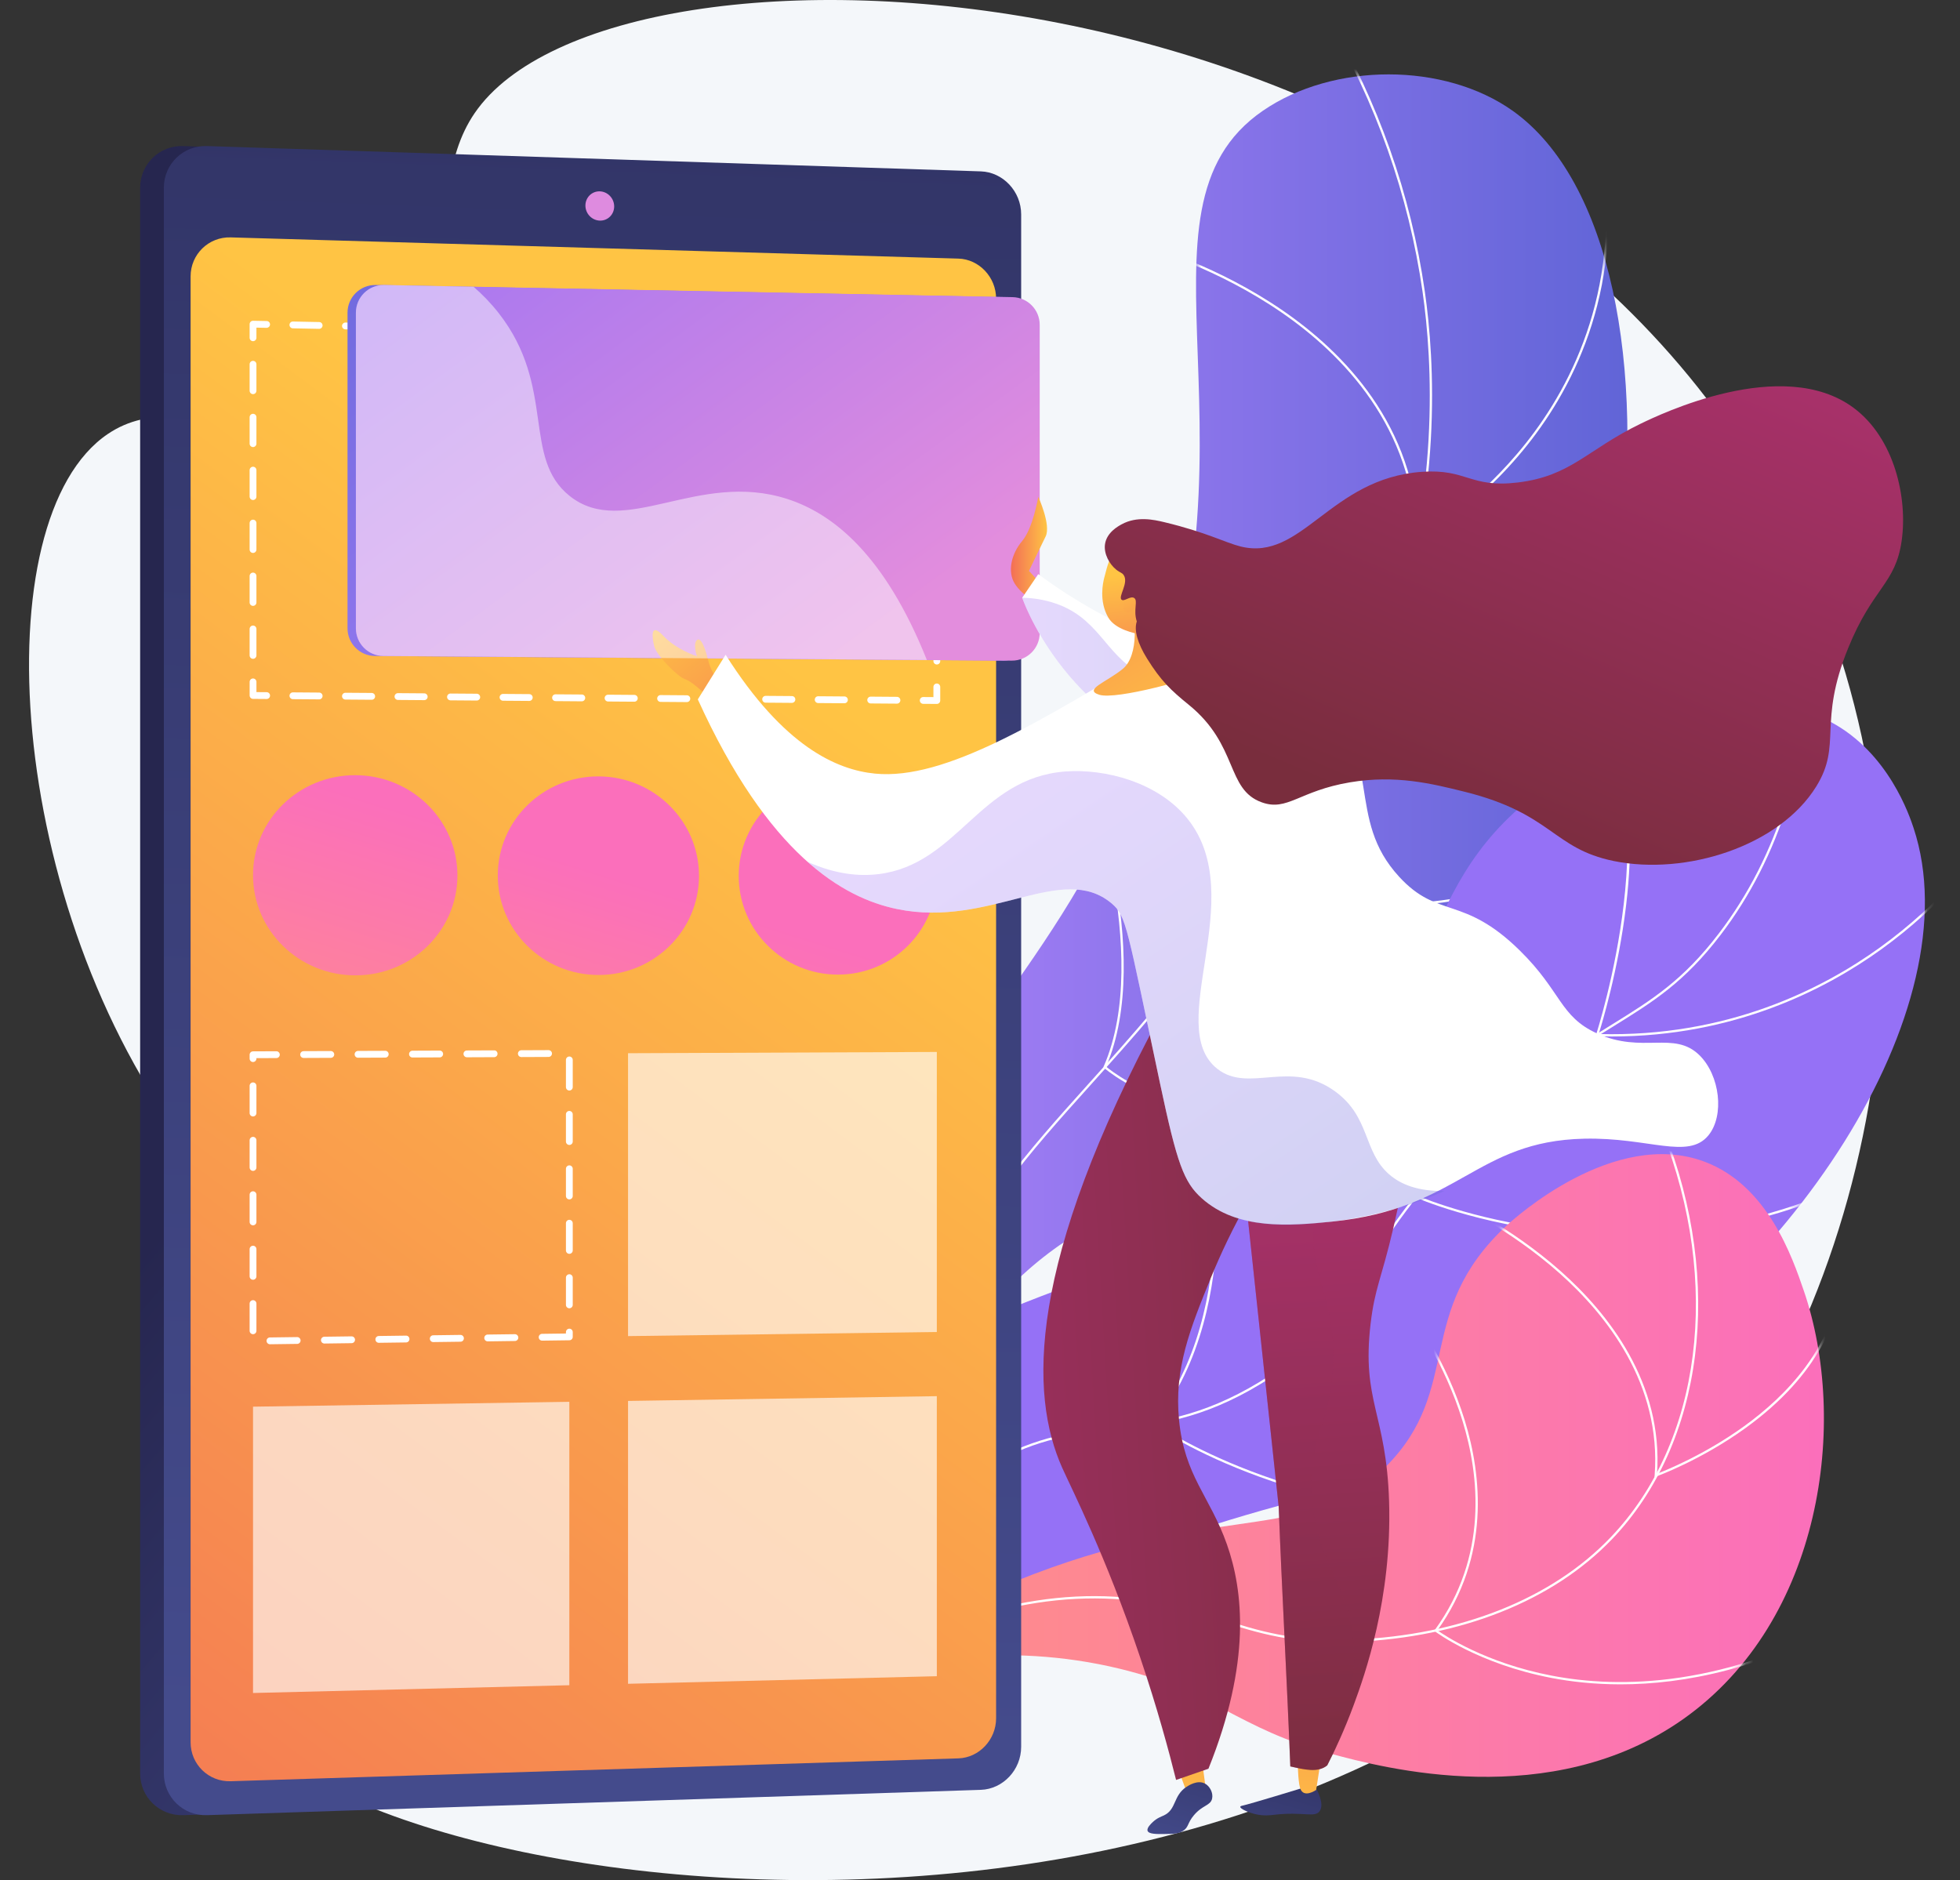 <svg width="270" height="259" viewBox="0 0 270 259" fill="none" xmlns="http://www.w3.org/2000/svg">
<rect x="0" y="0" width="270" height="259" fill="#333333" stroke="none"/>
<path d="M65.398 15.567C56.82 28.072 66.878 48.344 54.15 57.749C41.76 66.903 26.539 51.898 14.862 59.778C-2.46 71.468 0.703 124.958 26.029 158.193C33.645 168.187 40.009 172.076 42.828 183.38C48.88 207.652 27.609 222.09 31.657 234.094C40.771 261.124 180.939 283.805 237.181 202.572C263.448 164.633 267.378 109.849 243.909 68.24C201.501 -6.947 84.646 -12.491 65.398 15.567Z" fill="#F4F7FA"/>
<path d="M125.332 236.942C120.372 221.827 115.324 198.752 121.234 173.133C128.02 143.715 143.053 137.83 156.551 106.384C175.818 61.497 154.012 28.982 173.958 15.263C183.686 8.573 198.981 8.568 208.411 15.284C235.316 34.448 227.941 117.918 185.253 150.491C165.947 165.223 149.1 163.475 134.612 182.538C121.81 199.383 122.814 221.605 125.332 236.942Z" fill="url(#paint0_linear_455_384)"/>
<mask id="mask0_455_384" style="mask-type:luminance" maskUnits="userSpaceOnUse" x="118" y="10" width="107" height="227">
<path d="M125.332 236.942C120.372 221.827 115.324 198.752 121.234 173.133C128.02 143.715 143.053 137.83 156.551 106.384C175.818 61.497 154.012 28.982 173.958 15.263C183.686 8.573 198.981 8.568 208.411 15.284C235.316 34.448 227.941 117.918 185.253 150.491C165.947 165.223 149.1 163.475 134.612 182.538C121.81 199.383 122.814 221.605 125.332 236.942Z" fill="white"/>
</mask>
<g mask="url(#mask0_455_384)">
<path d="M122.217 198.891L121.912 198.813C123.535 192.434 125.718 186.165 128.399 180.182C134.564 166.421 141.358 158.862 149.961 149.293C155.553 143.072 161.892 136.02 169.213 125.915C182.908 107.014 187.157 100.377 190.956 89.7C198.477 68.56 197.322 49.606 195.964 40.189C194.038 26.831 189.555 14.118 182.642 2.406L182.913 2.246C189.847 13.994 194.343 26.745 196.275 40.144C197.637 49.59 198.796 68.602 191.252 89.805C187.44 100.52 183.184 107.169 169.468 126.099C162.137 136.218 155.792 143.276 150.195 149.503C141.611 159.052 134.831 166.594 128.686 180.311C126.012 186.277 123.836 192.529 122.217 198.891Z" fill="white"/>
<path d="M195.099 74.701L195.095 74.442C194.819 58.859 184.862 48.773 176.557 43.056C167.544 36.851 158.477 34.306 158.387 34.281L158.47 33.978C158.561 34.003 167.672 36.559 176.728 42.792C185.05 48.519 195.018 58.603 195.404 74.173C196.749 73.393 203.828 69.071 210.19 61.058C216.673 52.893 223.716 39.113 220.458 19.83L220.768 19.777C224.047 39.18 216.955 53.047 210.429 61.263C203.359 70.163 195.406 74.535 195.327 74.578L195.099 74.701Z" fill="white"/>
<path d="M192.633 124.725C191.04 124.725 189.538 124.646 188.148 124.519C179.41 123.721 173.151 120.887 173.088 120.858L172.969 120.803L173.002 120.675C177.014 105.378 173.532 94.106 169.904 87.344C165.971 80.015 161.024 76.254 160.975 76.216L161.163 75.965C161.213 76.002 166.207 79.796 170.173 87.182C173.822 93.977 177.326 105.288 173.34 120.625C174.246 121.019 180.164 123.476 188.188 124.207C196.197 124.938 208.005 124.049 218.775 115.667L218.967 115.915C209.983 122.908 200.283 124.725 192.633 124.725Z" fill="white"/>
<path d="M174.631 153.939C169.971 153.939 166.142 153.291 163.18 152.485C155.866 150.493 152.114 147.127 152.077 147.093L151.994 147.017L152.039 146.914C158.823 131.375 149.362 105.956 149.266 105.701L149.56 105.59C149.656 105.845 159.119 131.268 152.373 146.934C152.962 147.434 156.633 150.38 163.283 152.187C169.976 154.005 181.141 155.008 196.327 149.46L196.435 149.756C187.871 152.884 180.576 153.939 174.631 153.939Z" fill="white"/>
</g>
<path d="M112.351 236.198C110.746 226.49 109.823 211.329 117.725 197.771C131.51 174.118 156.637 181.964 180.688 156.622C200.086 136.184 193.973 120.298 215.467 106.715C219.065 104.441 238.076 91.929 252.213 99.465C260.179 103.712 263.065 112.43 263.607 114.066C271.796 138.801 246.602 177.527 213.764 195.239C194.896 205.415 188.809 202.09 155.608 213.958C136.098 220.932 121.45 229.912 112.351 236.198Z" fill="url(#paint1_linear_455_384)"/>
<mask id="mask1_455_384" style="mask-type:luminance" maskUnits="userSpaceOnUse" x="111" y="97" width="155" height="140">
<path d="M112.351 236.198C110.746 226.49 109.823 211.329 117.725 197.771C131.51 174.118 156.637 181.964 180.688 156.622C200.086 136.184 193.973 120.298 215.467 106.715C219.065 104.441 238.076 91.929 252.213 99.465C260.179 103.712 263.065 112.43 263.607 114.066C271.796 138.801 246.602 177.527 213.764 195.239C194.896 205.415 188.809 202.09 155.608 213.958C136.098 220.932 121.45 229.912 112.351 236.198Z" fill="white"/>
</mask>
<g mask="url(#mask1_455_384)">
<path d="M109.495 247.871L109.188 247.807C114.017 224.61 123.176 209.025 136.41 201.486C142.888 197.796 148.046 197.212 153.507 196.594C159.385 195.929 165.462 195.241 173.486 190.389C181.283 185.674 184.079 181.134 187.618 175.386C190.799 170.219 194.758 163.789 203.645 155.224C211.434 147.717 217.106 144.203 222.11 141.103C227.534 137.744 231.818 135.09 236.779 128.589C244.881 117.973 249.115 104.36 249.365 88.129L249.679 88.134C249.429 104.433 245.173 118.109 237.029 128.78C232.033 135.327 227.727 137.994 222.276 141.37C217.285 144.462 211.628 147.966 203.863 155.45C195.005 163.988 191.058 170.399 187.885 175.551C184.324 181.335 181.511 185.903 173.648 190.658C165.566 195.546 159.454 196.237 153.542 196.906C148.114 197.521 142.987 198.101 136.566 201.759C123.413 209.252 114.305 224.766 109.495 247.871Z" fill="white"/>
<path d="M222.035 142.782C221.366 142.782 220.692 142.772 220.01 142.751L219.8 142.745L219.865 142.545C219.972 142.221 230.392 110.003 218.52 96.682L218.754 96.473C222.217 100.359 225.94 108.407 224.009 124.683C222.956 133.553 220.643 141.13 220.228 142.443C237.903 142.925 251.039 136.239 258.961 130.531C267.576 124.322 272.041 117.908 272.086 117.844L272.345 118.022C272.3 118.087 267.804 124.545 259.144 130.786C251.458 136.325 238.88 142.782 222.035 142.782Z" fill="white"/>
<path d="M223.331 170.223C220.61 170.223 218.081 170.081 215.786 169.86C203.448 168.672 195.079 164.986 194.996 164.948L194.873 164.893L194.909 164.763C199.548 147.965 195.456 124.067 195.414 123.828L195.723 123.773C195.765 124.013 199.848 147.857 195.248 164.715C196.328 165.173 204.351 168.445 215.828 169.549C227.166 170.639 244.29 169.774 261.484 159.466L261.646 159.736C247.855 168.004 234.108 170.223 223.331 170.223Z" fill="white"/>
<path d="M208.696 209.401C177.06 209.401 158.894 196.316 158.709 196.18L158.576 196.082L158.681 195.954C171.436 180.384 166.468 154.656 166.417 154.398L166.725 154.336C166.738 154.401 168.021 160.92 167.701 169.287C167.407 176.976 165.661 187.836 159.031 196.022C160.794 197.249 179.583 209.739 211.182 209.06L211.189 209.374C210.351 209.393 209.517 209.401 208.696 209.401Z" fill="white"/>
</g>
<path d="M114.746 231.758C120.986 227.274 131.199 220.783 144.935 215.913C169.369 207.252 180.566 212.362 190.91 202.032C201.616 191.34 194.681 180.809 207.5 168.868C208.578 167.865 222.342 155.375 234.793 160.026C243.504 163.279 246.896 173.174 248.487 177.817C254.664 195.836 251.072 223.292 231.849 236.835C213.624 249.674 190.549 243.555 183.223 241.56C170.371 238.061 167.325 233.052 154.259 229.884C138.37 226.031 124.089 228.885 114.746 231.758Z" fill="url(#paint2_linear_455_384)"/>
<mask id="mask2_455_384" style="mask-type:luminance" maskUnits="userSpaceOnUse" x="114" y="158" width="138" height="87">
<path d="M114.746 231.758C120.986 227.274 131.199 220.783 144.935 215.913C169.369 207.252 180.566 212.362 190.91 202.032C201.616 191.34 194.681 180.809 207.5 168.868C208.578 167.865 222.342 155.375 234.793 160.026C243.504 163.279 246.896 173.174 248.487 177.817C254.664 195.836 251.072 223.292 231.849 236.835C213.624 249.674 190.549 243.555 183.223 241.56C170.371 238.061 167.325 233.052 154.259 229.884C138.37 226.031 124.089 228.885 114.746 231.758Z" fill="white"/>
</mask>
<g mask="url(#mask2_455_384)">
<path d="M109.592 235.775L109.406 235.522C124.597 224.406 139.425 219.169 153.488 219.956C159.634 220.3 163.949 221.668 168.121 222.992C173.344 224.648 178.278 226.212 186.464 225.871C201.195 225.256 213.765 220.257 221.859 211.794C234.394 198.688 237.169 176.704 228.928 155.787L229.221 155.672C237.506 176.702 234.706 198.817 222.086 212.011C213.935 220.533 201.289 225.567 186.478 226.185C178.238 226.529 173.276 224.957 168.026 223.291C163.872 221.974 159.577 220.612 153.47 220.27C139.489 219.488 124.722 224.704 109.592 235.775Z" fill="white"/>
<path d="M227.917 203.48L227.935 203.239C228.88 190.681 221.321 181.157 214.813 175.378C207.751 169.108 200.372 165.773 200.299 165.74L200.427 165.453C200.501 165.486 207.923 168.841 215.022 175.143C221.54 180.932 229.106 190.452 228.266 203.018C229.421 202.577 234.799 200.418 240.259 196.476C245.905 192.399 252.795 185.524 253.564 175.926L253.877 175.951C253.448 181.316 250.767 189.277 240.437 196.735C234.27 201.187 228.205 203.377 228.144 203.399L227.917 203.48Z" fill="white"/>
<path d="M223.226 232.03C219.616 232.03 216.422 231.665 213.705 231.144C203.638 229.214 197.752 224.793 197.693 224.749L197.571 224.655L197.661 224.531C205.012 214.397 203.792 203.292 201.475 195.761C198.959 187.585 194.643 181.734 194.6 181.676L194.852 181.488C194.895 181.547 199.24 187.434 201.773 195.659C204.104 203.23 205.334 214.381 198.008 224.589C198.901 225.227 204.58 229.078 213.782 230.838C223.01 232.604 237.775 232.568 255.7 222.368L255.855 222.641C243.112 229.893 231.952 232.03 223.226 232.03Z" fill="white"/>
</g>
<path d="M137.404 29.53V240.642C137.404 243.799 134.707 244.479 131.649 244.579L26.822 250L25.234 250.052C21.975 250.158 19.305 247.573 19.305 244.307V25.866C19.305 22.599 21.975 20.014 25.234 20.12L27.389 20.191L132.6 28.374C135.658 28.474 137.404 26.373 137.404 29.53Z" fill="url(#paint3_linear_455_384)"/>
<path d="M140.67 29.53V240.642C140.67 243.799 138.172 246.464 135.113 246.564L28.5 250.052C25.241 250.159 22.57 247.573 22.57 244.307V25.866C22.57 22.599 25.241 20.014 28.5 20.12L135.113 23.608C138.172 23.708 140.67 26.373 140.67 29.53Z" fill="url(#paint4_linear_455_384)"/>
<path d="M137.218 41.136V236.706C137.218 239.654 134.883 242.138 132.026 242.228L31.775 245.378C28.742 245.473 26.256 243.061 26.256 240.017V38.074C26.256 35.031 28.742 32.613 31.775 32.702L132.026 35.625C134.883 35.708 137.218 38.188 137.218 41.136Z" fill="url(#paint5_linear_455_384)"/>
<path d="M84.606 28.437C84.606 29.549 83.72 30.424 82.627 30.391C81.532 30.358 80.644 29.428 80.644 28.315C80.644 27.201 81.532 26.326 82.627 26.36C83.72 26.395 84.606 27.324 84.606 28.437Z" fill="#DE8BDF"/>
<path d="M129.052 96.972C129.051 96.972 129.05 96.972 129.049 96.972L127.174 96.959C126.915 96.957 126.707 96.745 126.709 96.486C126.711 96.229 126.92 96.021 127.178 96.021C127.179 96.021 127.18 96.021 127.181 96.021L128.584 96.031V94.629C128.584 94.37 128.794 94.16 129.052 94.16C129.311 94.16 129.521 94.37 129.521 94.629V96.504C129.521 96.629 129.471 96.748 129.383 96.836C129.295 96.924 129.176 96.972 129.052 96.972Z" fill="white"/>
<path d="M123.561 96.932C123.56 96.932 123.559 96.932 123.558 96.932L119.94 96.905C119.681 96.903 119.473 96.692 119.474 96.433C119.476 96.175 119.686 95.968 119.943 95.968C119.944 95.968 119.945 95.968 119.946 95.968L123.564 95.995C123.824 95.996 124.032 96.208 124.03 96.467C124.028 96.724 123.818 96.932 123.561 96.932ZM116.325 96.878C116.324 96.878 116.323 96.878 116.322 96.878L112.704 96.852C112.445 96.85 112.237 96.638 112.239 96.379C112.241 96.122 112.45 95.914 112.707 95.914C112.709 95.914 112.71 95.914 112.711 95.914L116.329 95.941C116.588 95.943 116.796 96.154 116.794 96.413C116.792 96.671 116.583 96.878 116.325 96.878ZM109.089 96.825C109.088 96.825 109.087 96.825 109.086 96.825L105.468 96.798C105.209 96.796 105.001 96.585 105.003 96.326C105.005 96.068 105.215 95.861 105.472 95.861C105.473 95.861 105.474 95.861 105.475 95.861L109.093 95.888C109.352 95.889 109.56 96.101 109.558 96.36C109.556 96.617 109.347 96.825 109.089 96.825ZM101.854 96.771C101.853 96.771 101.852 96.771 101.85 96.771L98.233 96.745C97.973 96.743 97.765 96.531 97.767 96.272C97.769 96.015 97.979 95.807 98.236 95.807C98.237 95.807 98.238 95.807 98.239 95.807L101.857 95.834C102.116 95.836 102.324 96.047 102.323 96.306C102.321 96.564 102.111 96.771 101.854 96.771ZM94.618 96.718C94.617 96.718 94.616 96.718 94.615 96.718L90.997 96.691C90.738 96.689 90.53 96.478 90.531 96.219C90.533 95.961 90.743 95.754 91 95.754C91.001 95.754 91.002 95.754 91.004 95.754L94.621 95.781C94.881 95.782 95.089 95.994 95.087 96.252C95.085 96.51 94.875 96.718 94.618 96.718ZM87.382 96.664C87.381 96.664 87.38 96.664 87.379 96.664L83.761 96.638C83.502 96.636 83.294 96.424 83.296 96.165C83.297 95.908 83.507 95.7 83.764 95.7C83.765 95.7 83.766 95.7 83.767 95.7L87.385 95.727C87.645 95.729 87.853 95.94 87.851 96.199C87.849 96.457 87.639 96.664 87.382 96.664ZM80.147 96.611C80.145 96.611 80.144 96.611 80.143 96.611L76.525 96.584C76.266 96.582 76.058 96.371 76.06 96.112C76.062 95.854 76.271 95.647 76.528 95.647C76.53 95.647 76.531 95.647 76.532 95.647L80.15 95.673C80.409 95.675 80.617 95.887 80.615 96.146C80.613 96.403 80.404 96.611 80.147 96.611ZM72.91 96.557C72.909 96.557 72.908 96.557 72.907 96.557L69.29 96.531C69.03 96.529 68.822 96.317 68.824 96.058C68.826 95.801 69.036 95.593 69.293 95.593C69.294 95.593 69.295 95.593 69.296 95.593L72.914 95.62C73.173 95.622 73.381 95.833 73.379 96.092C73.377 96.35 73.168 96.557 72.91 96.557ZM65.675 96.504C65.674 96.504 65.673 96.504 65.671 96.504L62.053 96.477C61.794 96.475 61.586 96.264 61.588 96.005C61.59 95.747 61.8 95.54 62.057 95.54C62.058 95.54 62.059 95.54 62.06 95.54L65.678 95.566C65.937 95.568 66.145 95.78 66.144 96.038C66.142 96.296 65.932 96.504 65.675 96.504ZM58.439 96.45C58.438 96.45 58.437 96.45 58.436 96.45L54.818 96.423C54.559 96.421 54.351 96.21 54.352 95.951C54.354 95.694 54.564 95.486 54.821 95.486C54.822 95.486 54.823 95.486 54.825 95.486L58.443 95.513C58.702 95.515 58.91 95.726 58.908 95.985C58.906 96.243 58.696 96.45 58.439 96.45ZM51.203 96.397C51.202 96.397 51.201 96.397 51.2 96.397L47.582 96.37C47.323 96.368 47.115 96.157 47.117 95.898C47.119 95.64 47.328 95.433 47.586 95.433C47.587 95.433 47.588 95.433 47.589 95.433L51.207 95.459C51.466 95.461 51.674 95.673 51.672 95.931C51.67 96.189 51.461 96.397 51.203 96.397ZM43.968 96.343C43.966 96.343 43.965 96.343 43.964 96.343L40.346 96.316C40.087 96.314 39.879 96.103 39.881 95.844C39.883 95.586 40.092 95.379 40.35 95.379C40.351 95.379 40.352 95.379 40.353 95.379L43.971 95.406C44.23 95.408 44.438 95.619 44.436 95.878C44.434 96.136 44.225 96.343 43.968 96.343Z" fill="white"/>
<path d="M36.732 96.291C36.73 96.291 36.73 96.291 36.728 96.291L34.854 96.277C34.596 96.275 34.389 96.066 34.389 95.808V93.933C34.389 93.675 34.599 93.465 34.857 93.465C35.116 93.465 35.326 93.675 35.326 93.933V95.343L36.735 95.353C36.994 95.355 37.202 95.567 37.2 95.826C37.199 96.083 36.989 96.291 36.732 96.291Z" fill="white"/>
<path d="M34.855 90.757C34.597 90.757 34.387 90.548 34.387 90.289V86.642C34.387 86.384 34.597 86.174 34.855 86.174C35.114 86.174 35.324 86.384 35.324 86.642V90.289C35.324 90.548 35.114 90.757 34.855 90.757ZM34.855 83.465C34.597 83.465 34.387 83.255 34.387 82.996V79.35C34.387 79.091 34.597 78.881 34.855 78.881C35.114 78.881 35.324 79.091 35.324 79.35V82.996C35.324 83.255 35.114 83.465 34.855 83.465ZM34.855 76.172C34.597 76.172 34.387 75.963 34.387 75.704V72.057C34.387 71.799 34.597 71.589 34.855 71.589C35.114 71.589 35.324 71.798 35.324 72.057V75.704C35.324 75.963 35.114 76.172 34.855 76.172ZM34.855 68.88C34.597 68.88 34.387 68.67 34.387 68.411V64.765C34.387 64.506 34.597 64.296 34.855 64.296C35.114 64.296 35.324 64.506 35.324 64.765V68.411C35.324 68.67 35.114 68.88 34.855 68.88ZM34.855 61.587C34.597 61.587 34.387 61.377 34.387 61.118V57.472C34.387 57.213 34.597 57.004 34.855 57.004C35.114 57.004 35.324 57.213 35.324 57.472V61.118C35.324 61.377 35.114 61.587 34.855 61.587ZM34.855 54.295C34.597 54.295 34.387 54.085 34.387 53.826V50.18C34.387 49.921 34.597 49.711 34.855 49.711C35.114 49.711 35.324 49.921 35.324 50.18V53.826C35.324 54.085 35.114 54.295 34.855 54.295Z" fill="white"/>
<path d="M34.855 47C34.597 47 34.387 46.79 34.387 46.531V44.656C34.387 44.53 34.437 44.41 34.527 44.322C34.617 44.233 34.733 44.186 34.865 44.188L36.739 44.224C36.998 44.229 37.203 44.443 37.198 44.701C37.193 44.96 36.966 45.163 36.72 45.161L35.324 45.134V46.531C35.324 46.79 35.114 47 34.855 47Z" fill="white"/>
<path d="M123.56 46.837C123.557 46.837 123.554 46.837 123.551 46.836L119.933 46.767C119.674 46.762 119.468 46.548 119.473 46.289C119.478 46.033 119.687 45.829 119.942 45.829C119.945 45.829 119.948 45.829 119.951 45.829L123.569 45.899C123.828 45.904 124.033 46.118 124.029 46.377C124.024 46.633 123.815 46.837 123.56 46.837ZM116.324 46.697C116.321 46.697 116.318 46.697 116.315 46.697L112.697 46.627C112.438 46.622 112.232 46.408 112.237 46.149C112.242 45.894 112.451 45.69 112.706 45.69C112.709 45.69 112.712 45.69 112.715 45.69L116.333 45.76C116.592 45.764 116.797 45.978 116.793 46.237C116.788 46.493 116.579 46.697 116.324 46.697ZM109.088 46.557C109.085 46.557 109.082 46.557 109.079 46.557L105.461 46.487C105.202 46.482 104.997 46.268 105.002 46.01C105.006 45.754 105.215 45.55 105.47 45.55C105.473 45.55 105.476 45.55 105.479 45.55L109.097 45.62C109.356 45.625 109.562 45.839 109.557 46.098C109.552 46.353 109.343 46.557 109.088 46.557ZM101.852 46.417C101.849 46.417 101.846 46.417 101.843 46.417L98.225 46.348C97.966 46.343 97.761 46.129 97.766 45.87C97.77 45.614 97.98 45.41 98.234 45.41C98.237 45.41 98.24 45.41 98.243 45.41L101.861 45.48C102.12 45.485 102.326 45.699 102.321 45.958C102.316 46.214 102.107 46.417 101.852 46.417ZM94.617 46.278C94.614 46.278 94.611 46.278 94.607 46.278L90.989 46.208C90.731 46.203 90.525 45.989 90.53 45.73C90.535 45.475 90.744 45.271 90.998 45.271C91.001 45.271 91.004 45.271 91.008 45.271L94.625 45.34C94.884 45.346 95.09 45.559 95.085 45.818C95.08 46.074 94.871 46.278 94.617 46.278ZM87.381 46.138C87.378 46.138 87.375 46.138 87.371 46.138L83.754 46.068C83.495 46.063 83.289 45.849 83.294 45.591C83.299 45.332 83.503 45.127 83.772 45.131L87.39 45.201C87.649 45.206 87.854 45.42 87.849 45.678C87.844 45.934 87.635 46.138 87.381 46.138ZM80.145 45.998C80.142 45.998 80.139 45.998 80.135 45.998L76.518 45.929C76.259 45.924 76.053 45.71 76.058 45.451C76.063 45.195 76.272 44.991 76.527 44.991C76.53 44.991 76.533 44.991 76.536 44.991L80.154 45.061C80.412 45.066 80.618 45.28 80.613 45.539C80.608 45.794 80.399 45.998 80.145 45.998ZM72.909 45.859C72.906 45.859 72.903 45.859 72.9 45.859L69.282 45.789C69.023 45.784 68.817 45.57 68.822 45.311C68.827 45.052 69.029 44.847 69.3 44.852L72.918 44.921C73.177 44.926 73.382 45.14 73.378 45.399C73.373 45.655 73.164 45.859 72.909 45.859ZM65.673 45.719C65.67 45.719 65.667 45.719 65.664 45.719L62.046 45.649C61.787 45.644 61.582 45.43 61.587 45.172C61.592 44.916 61.8 44.712 62.055 44.712C62.058 44.712 62.061 44.712 62.065 44.712L65.682 44.782C65.941 44.787 66.147 45.001 66.142 45.26C66.137 45.515 65.928 45.719 65.673 45.719ZM58.438 45.58C58.434 45.58 58.431 45.58 58.428 45.58L54.81 45.51C54.551 45.505 54.346 45.291 54.351 45.032C54.355 44.773 54.556 44.567 54.828 44.572L58.447 44.642C58.705 44.647 58.911 44.861 58.906 45.12C58.901 45.376 58.692 45.58 58.438 45.58ZM51.202 45.44C51.199 45.44 51.195 45.44 51.192 45.44L47.574 45.37C47.316 45.365 47.11 45.151 47.115 44.892C47.12 44.633 47.345 44.429 47.593 44.433L51.211 44.502C51.469 44.508 51.675 44.721 51.67 44.98C51.665 45.236 51.456 45.44 51.202 45.44ZM43.966 45.3C43.963 45.3 43.959 45.3 43.956 45.3L40.339 45.23C40.08 45.225 39.874 45.011 39.879 44.753C39.884 44.494 40.082 44.291 40.357 44.293L43.975 44.363C44.234 44.368 44.439 44.582 44.434 44.84C44.429 45.096 44.22 45.3 43.966 45.3Z" fill="white"/>
<path d="M129.052 48.817C128.793 48.817 128.583 48.607 128.583 48.348V46.933L127.169 46.906C126.91 46.901 126.704 46.687 126.709 46.428C126.714 46.17 126.923 45.965 127.187 45.969L129.061 46.005C129.316 46.01 129.521 46.218 129.521 46.474V48.348C129.521 48.607 129.311 48.817 129.052 48.817Z" fill="white"/>
<path d="M129.053 91.539C128.794 91.539 128.584 91.329 128.584 91.071V87.51C128.584 87.252 128.794 87.042 129.053 87.042C129.311 87.042 129.521 87.252 129.521 87.51V91.071C129.521 91.329 129.311 91.539 129.053 91.539ZM129.053 84.419C128.794 84.419 128.584 84.209 128.584 83.951V80.39C128.584 80.132 128.794 79.922 129.053 79.922C129.311 79.922 129.521 80.132 129.521 80.39V83.951C129.521 84.209 129.311 84.419 129.053 84.419ZM129.053 77.299C128.794 77.299 128.584 77.089 128.584 76.83V73.27C128.584 73.012 128.794 72.802 129.053 72.802C129.311 72.802 129.521 73.011 129.521 73.27V76.83C129.521 77.089 129.311 77.299 129.053 77.299ZM129.053 70.179C128.794 70.179 128.584 69.969 128.584 69.71V66.15C128.584 65.891 128.794 65.682 129.053 65.682C129.311 65.682 129.521 65.891 129.521 66.15V69.71C129.521 69.969 129.311 70.179 129.053 70.179ZM129.053 63.059C128.794 63.059 128.584 62.849 128.584 62.59V59.03C128.584 58.771 128.794 58.561 129.053 58.561C129.311 58.561 129.521 58.771 129.521 59.03V62.59C129.521 62.849 129.311 63.059 129.053 63.059ZM129.053 55.939C128.794 55.939 128.584 55.729 128.584 55.47V51.91C128.584 51.651 128.794 51.441 129.053 51.441C129.311 51.441 129.521 51.651 129.521 51.91V55.47C129.521 55.729 129.311 55.939 129.053 55.939Z" fill="white"/>
<path d="M37.188 185.181C36.932 185.181 36.723 184.975 36.72 184.718C36.716 184.459 36.923 184.247 37.182 184.243L40.932 184.193C41.184 184.189 41.403 184.397 41.406 184.656C41.41 184.915 41.203 185.127 40.944 185.131L37.195 185.181C37.193 185.181 37.191 185.181 37.188 185.181ZM44.687 185.081C44.431 185.081 44.222 184.875 44.218 184.618C44.215 184.36 44.422 184.147 44.681 184.144L48.43 184.094C48.432 184.094 48.434 184.094 48.436 184.094C48.692 184.094 48.901 184.299 48.905 184.556C48.908 184.815 48.701 185.027 48.442 185.031L44.693 185.081C44.691 185.081 44.689 185.081 44.687 185.081ZM52.185 184.981C51.929 184.981 51.72 184.775 51.717 184.519C51.713 184.26 51.92 184.047 52.179 184.044L55.928 183.994C56.193 183.986 56.4 184.197 56.403 184.456C56.407 184.715 56.2 184.928 55.941 184.931L52.191 184.981C52.19 184.981 52.187 184.981 52.185 184.981ZM59.683 184.882C59.427 184.882 59.218 184.676 59.215 184.419C59.211 184.16 59.418 183.948 59.677 183.944L63.426 183.894C63.428 183.894 63.431 183.894 63.432 183.894C63.688 183.894 63.898 184.1 63.901 184.357C63.904 184.616 63.698 184.828 63.439 184.832L59.689 184.881C59.687 184.882 59.685 184.882 59.683 184.882ZM67.182 184.782C66.926 184.782 66.716 184.576 66.713 184.319C66.71 184.061 66.917 183.848 67.176 183.844L70.925 183.795C70.927 183.795 70.929 183.795 70.931 183.795C71.187 183.795 71.396 184 71.4 184.257C71.403 184.516 71.196 184.729 70.937 184.732L67.188 184.782C67.186 184.782 67.184 184.782 67.182 184.782ZM74.68 184.682C74.424 184.682 74.215 184.476 74.212 184.22C74.208 183.961 74.415 183.748 74.674 183.745L77.961 183.701V183.505C77.961 183.246 78.171 183.036 78.429 183.036C78.688 183.036 78.898 183.246 78.898 183.505V184.164C78.898 184.42 78.692 184.629 78.436 184.632L74.686 184.682C74.684 184.682 74.682 184.682 74.68 184.682ZM34.855 183.795C34.597 183.795 34.387 183.586 34.387 183.327V179.577C34.387 179.318 34.597 179.108 34.855 179.108C35.114 179.108 35.324 179.318 35.324 179.577V183.327C35.324 183.585 35.114 183.795 34.855 183.795ZM78.429 180.224C78.171 180.224 77.961 180.014 77.961 179.755V176.006C77.961 175.747 78.171 175.537 78.429 175.537C78.688 175.537 78.898 175.747 78.898 176.006V179.755C78.898 180.014 78.688 180.224 78.429 180.224ZM34.855 176.296C34.597 176.296 34.387 176.086 34.387 175.828V172.078C34.387 171.819 34.597 171.609 34.855 171.609C35.114 171.609 35.324 171.819 35.324 172.078V175.828C35.324 176.086 35.114 176.296 34.855 176.296ZM78.429 172.725C78.171 172.725 77.961 172.515 77.961 172.256V168.507C77.961 168.248 78.171 168.038 78.429 168.038C78.688 168.038 78.898 168.248 78.898 168.507V172.256C78.898 172.515 78.688 172.725 78.429 172.725ZM34.855 168.797C34.597 168.797 34.387 168.587 34.387 168.329V164.579C34.387 164.32 34.597 164.11 34.855 164.11C35.114 164.11 35.324 164.32 35.324 164.579V168.329C35.324 168.587 35.114 168.797 34.855 168.797ZM78.429 165.226C78.171 165.226 77.961 165.016 77.961 164.757V161.007C77.961 160.749 78.171 160.539 78.429 160.539C78.688 160.539 78.898 160.749 78.898 161.007V164.757C78.898 165.016 78.688 165.226 78.429 165.226ZM34.855 161.298C34.597 161.298 34.387 161.088 34.387 160.83V157.08C34.387 156.821 34.597 156.611 34.855 156.611C35.114 156.611 35.324 156.821 35.324 157.08V160.83C35.324 161.088 35.114 161.298 34.855 161.298ZM78.429 157.727C78.171 157.727 77.961 157.517 77.961 157.258V153.509C77.961 153.25 78.171 153.04 78.429 153.04C78.688 153.04 78.898 153.25 78.898 153.509V157.258C78.898 157.517 78.688 157.727 78.429 157.727ZM34.855 153.799C34.597 153.799 34.387 153.59 34.387 153.331V149.581C34.387 149.322 34.597 149.112 34.855 149.112C35.114 149.112 35.324 149.322 35.324 149.581V153.331C35.324 153.589 35.114 153.799 34.855 153.799ZM78.429 150.228C78.171 150.228 77.961 150.018 77.961 149.759V146.01C77.961 145.751 78.171 145.541 78.429 145.541C78.688 145.541 78.898 145.751 78.898 146.01V149.759C78.898 150.018 78.688 150.228 78.429 150.228ZM34.855 146.3C34.597 146.3 34.387 146.09 34.387 145.832V145.3C34.387 145.042 34.596 144.833 34.853 144.832L38.072 144.818C38.319 144.816 38.541 145.026 38.542 145.285C38.543 145.544 38.335 145.755 38.075 145.756L35.324 145.767V145.831C35.324 146.09 35.114 146.3 34.855 146.3ZM41.823 145.74C41.565 145.74 41.355 145.532 41.355 145.274C41.354 145.015 41.562 144.804 41.821 144.803L45.571 144.788C45.823 144.783 46.04 144.996 46.041 145.255C46.042 145.513 45.834 145.724 45.575 145.725L41.825 145.741C41.824 145.74 41.824 145.74 41.823 145.74ZM49.322 145.71C49.064 145.71 48.854 145.501 48.853 145.243C48.852 144.984 49.061 144.773 49.32 144.772L53.07 144.757C53.327 144.751 53.539 144.965 53.54 145.224C53.541 145.482 53.333 145.693 53.074 145.694L49.324 145.71C49.323 145.71 49.323 145.71 49.322 145.71ZM56.821 145.679C56.563 145.679 56.353 145.47 56.352 145.212C56.352 144.953 56.56 144.742 56.819 144.741L60.569 144.726C60.831 144.719 61.038 144.934 61.039 145.193C61.04 145.452 60.831 145.662 60.572 145.663L56.823 145.679C56.822 145.679 56.822 145.679 56.821 145.679ZM64.32 145.648C64.062 145.648 63.852 145.439 63.851 145.181C63.85 144.922 64.059 144.712 64.318 144.71L68.067 144.695C68.335 144.686 68.537 144.903 68.538 145.162C68.539 145.421 68.33 145.631 68.071 145.632L64.322 145.648C64.321 145.648 64.32 145.648 64.32 145.648ZM71.819 145.617C71.561 145.617 71.351 145.408 71.35 145.15C71.349 144.891 71.558 144.681 71.817 144.68L75.567 144.664C75.567 144.664 75.568 144.664 75.568 144.664C75.826 144.664 76.036 144.873 76.037 145.131C76.038 145.39 75.829 145.6 75.57 145.601L71.821 145.617C71.82 145.617 71.82 145.617 71.819 145.617Z" fill="white"/>
<path opacity="0.64" d="M129.053 183.492L86.516 184.058V145.089L129.053 144.914V183.492Z" fill="white"/>
<path opacity="0.64" d="M78.429 232.152L34.855 233.223V193.78L78.429 193.109V232.152Z" fill="white"/>
<path opacity="0.64" d="M129.053 230.91L86.516 231.955V192.987L129.053 192.332V230.91Z" fill="white"/>
<path d="M63.013 120.599C63.013 128.188 56.742 134.351 48.981 134.363C41.191 134.375 34.855 128.192 34.855 120.553C34.855 112.914 41.191 106.751 48.981 106.789C56.742 106.827 63.013 113.01 63.013 120.599Z" fill="url(#paint6_linear_455_384)"/>
<path d="M96.291 120.655C96.291 128.185 90.118 134.3 82.477 134.312C74.809 134.324 68.572 128.189 68.572 120.61C68.572 113.03 74.809 106.916 82.477 106.953C90.118 106.991 96.291 113.125 96.291 120.655Z" fill="url(#paint7_linear_455_384)"/>
<path d="M129.052 120.709C129.052 128.181 122.974 134.247 115.451 134.259C107.902 134.271 101.762 128.184 101.762 120.664C101.762 113.143 107.902 107.077 115.451 107.113C122.974 107.15 129.052 113.237 129.052 120.709Z" fill="url(#paint8_linear_455_384)"/>
<path d="M138.23 91.007L51.656 90.367C49.562 90.351 47.873 88.65 47.873 86.556V43.073C47.873 40.939 49.624 39.221 51.758 39.262L138.332 40.933C140.408 40.973 142.07 42.668 142.07 44.744V87.196C142.07 89.312 140.346 91.023 138.23 91.007Z" fill="url(#paint9_linear_455_384)"/>
<path d="M139.385 91.007L52.81 90.367C50.717 90.351 49.027 88.65 49.027 86.556V43.073C49.027 40.939 50.779 39.221 52.912 39.262L139.487 40.933C141.562 40.973 143.224 42.668 143.224 44.744V87.196C143.224 89.312 141.501 91.023 139.385 91.007Z" fill="url(#paint10_linear_455_384)"/>
<path d="M142.947 83.129C142.947 83.129 140.902 82.109 139.819 80.45C138.737 78.79 139.301 76.314 140.81 74.528C142.319 72.743 143.026 68.43 143.026 68.43C143.026 68.43 144.823 72.339 144.041 73.903C143.26 75.466 141.748 78.647 141.748 78.647L144.239 81.374L142.947 83.129Z" fill="url(#paint11_linear_455_384)"/>
<path d="M143.027 79.09L140.811 82.347C140.811 82.347 146.374 98.761 164.234 104.419C182.094 110.077 188.899 95.522 188.899 95.522C188.899 95.522 162.965 93.973 143.027 79.09Z" fill="white"/>
<path opacity="0.3" d="M144.826 82.948C143.192 82.466 141.764 82.359 140.811 82.344C140.811 82.344 146.374 98.758 164.234 104.416C182.094 110.074 188.899 95.519 188.899 95.519C185.365 94.376 180.019 93.026 173.44 92.884C163.995 92.681 161.626 95.178 157.178 92.821C152.11 90.136 151.381 84.881 144.826 82.948Z" fill="url(#paint12_linear_455_384)"/>
<path d="M100.038 93.709C100.038 93.709 98.344 94.168 97.54 90.901C96.911 88.34 96.272 87.661 95.887 88.326C95.503 88.992 96.013 90.409 96.013 90.409C96.013 90.409 93.202 89.53 91.371 87.587C89.54 85.645 89.821 87.818 90.13 89.048C90.44 90.277 93.359 93.26 94.432 93.591C95.504 93.922 97.909 96.371 97.909 96.371L100.038 93.709Z" fill="url(#paint13_linear_455_384)"/>
<path d="M181.395 246.508C182.29 248.333 182.039 249.117 181.816 249.462C181.163 250.474 179.592 249.519 175.489 250.004C175.007 250.062 174.089 250.186 172.943 249.916C171.961 249.684 170.804 249.162 170.853 248.899C170.871 248.803 171.046 248.765 171.112 248.751C172.25 248.508 179.378 246.32 179.378 246.32L181.395 246.508Z" fill="url(#paint14_linear_455_384)"/>
<path d="M181.942 242.499L181.306 246.577C181.306 246.577 179.554 247.816 179.093 246.313C178.762 245.231 178.772 242.316 178.772 242.316L181.942 242.499Z" fill="url(#paint15_linear_455_384)"/>
<path d="M161.969 242.777L163.689 247.473L166.188 247.075L165.609 242.727L161.969 242.777Z" fill="url(#paint16_linear_455_384)"/>
<path d="M164.466 250.062C165.676 248.626 166.756 248.756 166.974 247.77C167.145 246.995 166.67 246.044 165.954 245.683C164.948 245.175 163.728 245.968 163.453 246.147C161.582 247.363 162.091 249.265 160.327 250.09C159.972 250.256 159.409 250.432 158.816 250.988C158.564 251.224 157.94 251.809 158.086 252.212C158.255 252.677 159.368 252.661 160.425 252.646C161.695 252.628 162.329 252.619 162.939 252.238C163.785 251.71 163.532 251.17 164.466 250.062Z" fill="url(#paint17_linear_455_384)"/>
<path d="M195.317 144.934C194.854 154.421 193.496 162.52 191.951 169.122C190.289 176.224 189.383 177.438 188.806 182.361C187.552 193.075 190.979 194.686 191.354 206.834C191.768 220.248 187.977 230.821 186.489 234.853C185.188 238.378 183.845 241.218 182.839 243.189C181.587 244.234 179.718 243.783 177.746 243.337C177.277 231.168 176.613 219.712 176.144 207.543C174.183 189.21 172.222 170.878 170.262 152.545C178.614 150.007 186.965 147.471 195.317 144.934Z" fill="url(#paint18_linear_455_384)"/>
<path opacity="0.3" d="M177.746 243.337C177.277 231.168 176.613 219.712 176.144 207.543C174.183 189.21 172.222 170.877 170.262 152.545C178.614 150.007 186.965 147.471 195.317 144.934C195.286 145.562 195.242 146.167 195.204 146.784C183.351 156.639 180.902 164.595 180.899 170.057C180.894 176.682 184.445 180.043 183.532 189.629C182.879 196.483 180.789 197.648 180.657 203.843C180.487 211.821 183.815 216.379 185.383 221.025C186.899 225.514 187.337 231.837 184.032 240.746C183.603 241.664 183.199 242.485 182.839 243.189C181.587 244.234 179.718 243.783 177.746 243.337Z" fill="url(#paint19_linear_455_384)"/>
<path d="M181.149 152.026C173.633 161.23 169.346 169.834 166.873 175.862C163.897 183.114 161.74 188.549 162.416 195.589C163.16 203.337 166.674 206.121 169.007 212.726C171.27 219.132 172.373 228.989 166.469 243.656C164.983 244.171 163.497 244.685 162.012 245.199C161.025 241.236 159.428 235.307 157.04 228.246C152.309 214.254 147.593 205.046 146.318 202.186C141.826 192.114 141.372 174.134 160.067 139.441C167.094 143.636 174.121 147.831 181.149 152.026Z" fill="url(#paint20_linear_455_384)"/>
<path d="M96.127 96.346C97.403 94.296 98.68 92.247 99.956 90.197C107.97 102.862 115.278 106.057 120.548 106.572C130.188 107.514 143.362 99.355 159.663 89.533C161.944 88.158 166.45 85.387 171.677 86.352C172.929 86.584 176.98 87.539 181.751 93.577C190.683 104.882 185.29 112.676 192.747 120.787C198.125 126.636 201.563 123.272 209.366 130.945C215.13 136.613 214.848 140.017 219.99 142.359C226.27 145.218 230.602 141.924 234.107 145.364C236.934 148.139 237.585 153.686 235.335 156.415C232.547 159.797 227.107 156.663 218.233 156.863C203.267 157.2 201.069 166.515 183.538 168.281C177.68 168.871 170.479 169.487 165.542 165.061C163.078 162.853 162.14 160.273 159.822 149.346C155.231 127.697 155.181 126.191 153.153 124.47C146.311 118.664 136.402 127.879 123.584 125.23C116.089 123.682 105.842 117.714 96.127 96.346Z" fill="white"/>
<path opacity="0.3" d="M191.373 161.787C187.754 158.65 188.793 153.894 183.918 150.348C177.704 145.828 172.054 150.67 167.687 147.235C160.219 141.36 172.196 123.622 163.635 112.851C159.547 107.708 152.148 105.878 146.788 106.275C134.889 107.156 131.948 119.094 121.004 120.418C118.41 120.732 115.169 120.473 111.262 118.734C115.76 122.721 119.988 124.486 123.583 125.229C136.401 127.877 146.31 118.662 153.152 124.469C155.179 126.189 155.229 127.696 159.821 149.344C162.139 160.272 163.077 162.851 165.541 165.06C170.778 169.753 178.541 168.857 183.536 168.28C185.017 168.109 192.113 167.199 198.98 164.067C195.347 164.129 192.969 163.171 191.373 161.787Z" fill="url(#paint21_linear_455_384)"/>
<path d="M158.192 78.328C158.192 78.328 159.829 82.374 162.193 85.002C164.329 87.377 171.013 86.984 172.462 87.17C173.911 87.357 171.019 90.421 167.596 92.031C164.175 93.641 153.757 96.414 151.455 95.714C149.154 95.014 152.484 93.952 154.688 92.127C156.892 90.303 156.607 84.833 155.366 82.743C154.125 80.652 158.192 78.328 158.192 78.328Z" fill="url(#paint22_linear_455_384)"/>
<path d="M152.673 85.074C151.345 82.788 151.964 80.193 152.104 79.632C152.688 77.285 152.901 76.93 153.342 76.435L153.964 75.787C153.964 75.787 154.002 75.759 154.043 75.732C154.475 75.44 156.081 74.972 156.427 74.957C157.533 74.911 159.751 78.891 160.992 85.008C161.196 85.451 161.4 85.893 161.603 86.335C163.756 85.211 164.488 85.192 164.713 85.454C165.201 86.02 164.998 90.423 163.111 91.951C160.746 93.867 156.898 87.951 156.876 87.355C156.396 87.245 153.652 86.758 152.673 85.074Z" fill="url(#paint23_linear_455_384)"/>
<path d="M155.056 81.999C155.352 81.251 156.31 81.634 156.525 82.448C156.74 83.261 156.17 84.312 155.362 84.349C154.555 84.386 154.658 83.006 155.056 81.999Z" fill="url(#paint24_linear_455_384)"/>
<path d="M255.347 56.185C245.544 48.901 228.567 57.13 225.97 58.388C218.635 61.944 216.41 65.593 209.078 66.467C202.475 67.254 202.096 64.554 195.859 64.998C183.205 65.9 179.367 77.4 170.889 75.28C168.77 74.75 166.244 73.34 160.394 71.934C158.928 71.582 156.619 71.078 154.517 72.226C154.042 72.486 152.452 73.342 152.219 74.972C152.03 76.294 152.833 77.722 153.769 78.477C154.329 78.928 154.547 78.853 154.801 79.235C155.515 80.307 154 82.178 154.498 82.612C154.853 82.922 155.716 82.045 156.236 82.377C156.807 82.742 156.079 83.992 156.598 85.611C156.184 86.839 156.738 88.676 158.014 90.724C159.937 93.808 161.288 95.083 163.766 97.096C170.632 102.673 168.859 108.757 173.826 110.532C177.367 111.798 178.95 108.951 185.969 107.771C192.258 106.714 197.24 107.949 201.734 109.063C213.857 112.069 213.864 116.885 222.298 118.611C232.261 120.65 245.124 116.563 250.206 108.329C253.805 102.497 250.357 99.681 254.613 89.234C258.003 80.912 261.095 80.479 261.957 74.546C262.82 68.597 260.97 60.363 255.347 56.185Z" fill="url(#paint25_linear_455_384)"/>
<g opacity="0.48">
<path d="M108.475 68.744C96.12 64.743 86.012 74.31 78.479 68.327C71.859 63.069 76.659 53.291 68.689 43.122C67.615 41.753 66.448 40.553 65.233 39.5L52.912 39.262C50.779 39.221 49.027 40.939 49.027 43.073V86.556C49.027 88.65 50.716 90.351 52.81 90.367L127.683 90.921C121.859 76.362 114.717 70.765 108.475 68.744Z" fill="white"/>
</g>
<defs>
<linearGradient id="paint0_linear_455_384" x1="118.564" y1="123.594" x2="224.187" y2="123.594" gradientUnits="userSpaceOnUse">
<stop stop-color="#AA80F9"/>
<stop offset="0.996" stop-color="#6165D7"/>
</linearGradient>
<linearGradient id="paint1_linear_455_384" x1="253.326" y1="463.124" x2="243.89" y2="421.492" gradientUnits="userSpaceOnUse">
<stop offset="0.004" stop-color="#E38DDD"/>
<stop offset="1" stop-color="#9571F6"/>
</linearGradient>
<linearGradient id="paint2_linear_455_384" x1="114.746" y1="201.882" x2="251.253" y2="201.882" gradientUnits="userSpaceOnUse">
<stop stop-color="#FF9085"/>
<stop offset="1" stop-color="#FB6FBB"/>
</linearGradient>
<linearGradient id="paint3_linear_455_384" x1="162.041" y1="209.022" x2="61.018" y2="122.845" gradientUnits="userSpaceOnUse">
<stop stop-color="#444B8C"/>
<stop offset="0.996" stop-color="#26264F"/>
</linearGradient>
<linearGradient id="paint4_linear_455_384" x1="77.681" y1="239.143" x2="91.529" y2="-133.127" gradientUnits="userSpaceOnUse">
<stop stop-color="#444B8C"/>
<stop offset="0.996" stop-color="#26264F"/>
</linearGradient>
<linearGradient id="paint5_linear_455_384" x1="113.398" y1="94.845" x2="-11.735" y2="263.096" gradientUnits="userSpaceOnUse">
<stop stop-color="#FFC444"/>
<stop offset="0.996" stop-color="#F36F56"/>
</linearGradient>
<linearGradient id="paint6_linear_455_384" x1="37.742" y1="156.34" x2="52.115" y2="110.409" gradientUnits="userSpaceOnUse">
<stop stop-color="#FF9085"/>
<stop offset="1" stop-color="#FB6FBB"/>
</linearGradient>
<linearGradient id="paint7_linear_455_384" x1="68.268" y1="165.893" x2="82.641" y2="119.962" gradientUnits="userSpaceOnUse">
<stop stop-color="#FF9085"/>
<stop offset="1" stop-color="#FB6FBB"/>
</linearGradient>
<linearGradient id="paint8_linear_455_384" x1="98.318" y1="175.297" x2="112.691" y2="129.365" gradientUnits="userSpaceOnUse">
<stop stop-color="#FF9085"/>
<stop offset="1" stop-color="#FB6FBB"/>
</linearGradient>
<linearGradient id="paint9_linear_455_384" x1="114.453" y1="92.234" x2="53.05" y2="8.447" gradientUnits="userSpaceOnUse">
<stop stop-color="#AA80F9"/>
<stop offset="0.996" stop-color="#6165D7"/>
</linearGradient>
<linearGradient id="paint10_linear_455_384" x1="115.608" y1="92.234" x2="54.204" y2="8.447" gradientUnits="userSpaceOnUse">
<stop offset="0.004" stop-color="#E38DDD"/>
<stop offset="1" stop-color="#9571F6"/>
</linearGradient>
<linearGradient id="paint11_linear_455_384" x1="139.258" y1="75.779" x2="144.239" y2="75.779" gradientUnits="userSpaceOnUse">
<stop offset="0.004" stop-color="#F36F56"/>
<stop offset="1" stop-color="#FFC444"/>
</linearGradient>
<linearGradient id="paint12_linear_455_384" x1="140.811" y1="94.033" x2="188.899" y2="94.033" gradientUnits="userSpaceOnUse">
<stop stop-color="#AA80F9"/>
<stop offset="0.996" stop-color="#6165D7"/>
</linearGradient>
<linearGradient id="paint13_linear_455_384" x1="111.571" y1="109.973" x2="88.9" y2="83.797" gradientUnits="userSpaceOnUse">
<stop offset="0.004" stop-color="#F36F56"/>
<stop offset="1" stop-color="#FFC444"/>
</linearGradient>
<linearGradient id="paint14_linear_455_384" x1="173.071" y1="260.592" x2="181.413" y2="231.655" gradientUnits="userSpaceOnUse">
<stop stop-color="#444B8C"/>
<stop offset="0.996" stop-color="#26264F"/>
</linearGradient>
<linearGradient id="paint15_linear_455_384" x1="180.528" y1="254.878" x2="179.889" y2="208.583" gradientUnits="userSpaceOnUse">
<stop stop-color="#FFC444"/>
<stop offset="0.996" stop-color="#F36F56"/>
</linearGradient>
<linearGradient id="paint16_linear_455_384" x1="164.195" y1="253.373" x2="163.556" y2="207.075" gradientUnits="userSpaceOnUse">
<stop stop-color="#FFC444"/>
<stop offset="0.996" stop-color="#F36F56"/>
</linearGradient>
<linearGradient id="paint17_linear_455_384" x1="160.999" y1="255.169" x2="169.341" y2="226.232" gradientUnits="userSpaceOnUse">
<stop stop-color="#444B8C"/>
<stop offset="0.996" stop-color="#26264F"/>
</linearGradient>
<linearGradient id="paint18_linear_455_384" x1="183.15" y1="154.922" x2="188.722" y2="250.526" gradientUnits="userSpaceOnUse">
<stop stop-color="#AB316D"/>
<stop offset="1" stop-color="#792D3D"/>
</linearGradient>
<linearGradient id="paint19_linear_455_384" x1="183.15" y1="154.922" x2="188.722" y2="250.526" gradientUnits="userSpaceOnUse">
<stop stop-color="#AB316D"/>
<stop offset="1" stop-color="#792D3D"/>
</linearGradient>
<linearGradient id="paint20_linear_455_384" x1="106.698" y1="195.542" x2="200.348" y2="189.99" gradientUnits="userSpaceOnUse">
<stop stop-color="#AB316D"/>
<stop offset="1" stop-color="#792D3D"/>
</linearGradient>
<linearGradient id="paint21_linear_455_384" x1="133.861" y1="109.828" x2="183.843" y2="184.056" gradientUnits="userSpaceOnUse">
<stop stop-color="#AA80F9"/>
<stop offset="0.996" stop-color="#6165D7"/>
</linearGradient>
<linearGradient id="paint22_linear_455_384" x1="142.409" y1="59.267" x2="167.624" y2="101.039" gradientUnits="userSpaceOnUse">
<stop offset="0.004" stop-color="#F36F56"/>
<stop offset="1" stop-color="#FFC444"/>
</linearGradient>
<linearGradient id="paint23_linear_455_384" x1="157.836" y1="78.875" x2="159.545" y2="95.642" gradientUnits="userSpaceOnUse">
<stop stop-color="#FFC444"/>
<stop offset="0.996" stop-color="#F36F56"/>
</linearGradient>
<linearGradient id="paint24_linear_455_384" x1="154.23" y1="79.109" x2="159.465" y2="93.909" gradientUnits="userSpaceOnUse">
<stop stop-color="#FFC444"/>
<stop offset="0.996" stop-color="#F36F56"/>
</linearGradient>
<linearGradient id="paint25_linear_455_384" x1="224.443" y1="37.179" x2="192.397" y2="112.436" gradientUnits="userSpaceOnUse">
<stop stop-color="#AB316D"/>
<stop offset="1" stop-color="#792D3D"/>
</linearGradient>
</defs>
</svg>
